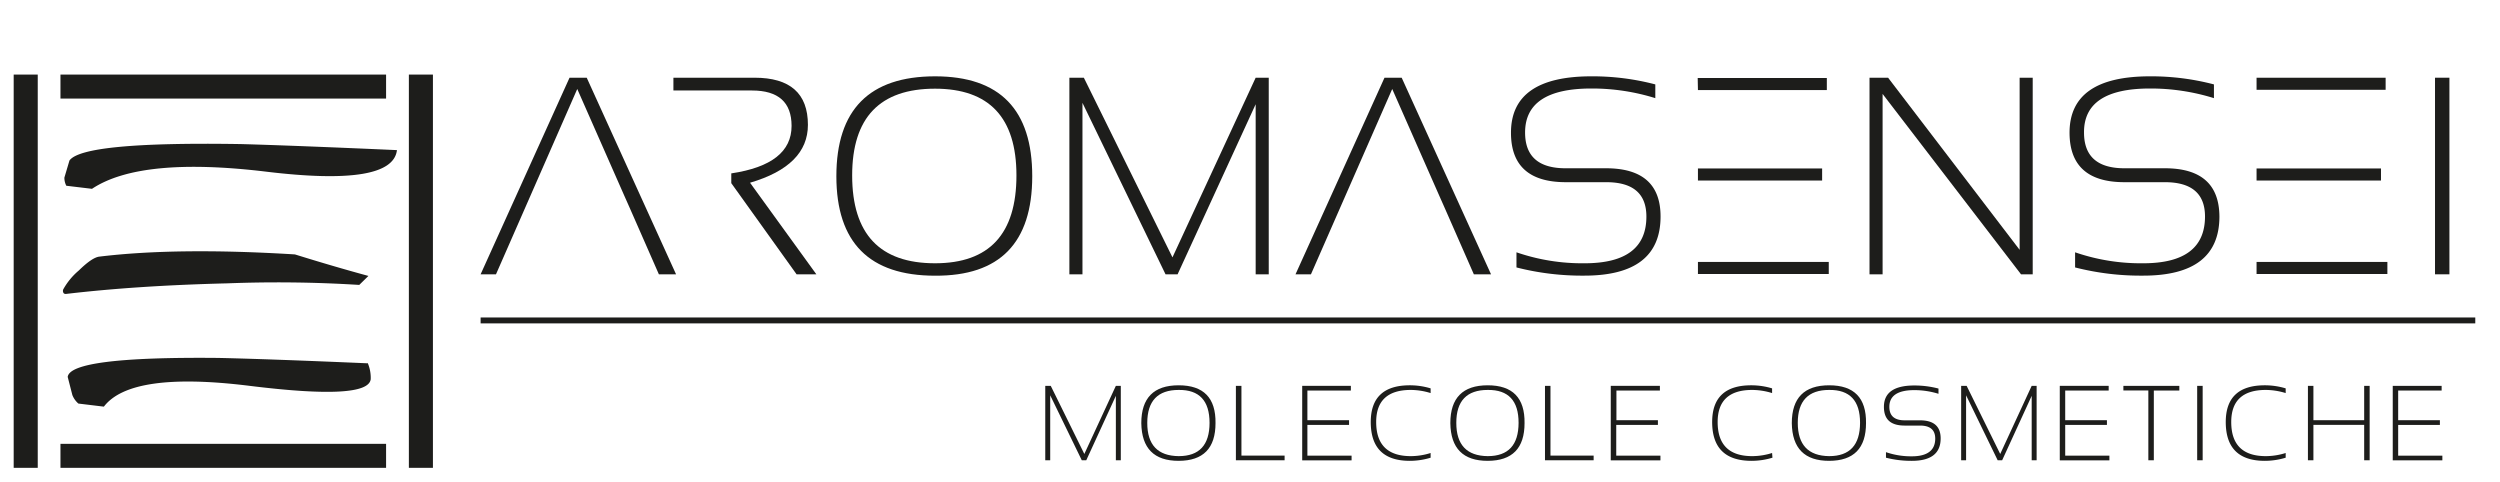<svg xmlns="http://www.w3.org/2000/svg" viewBox="0 0 414.68 80"><rect x="67.82" y="12.37" width="3.99" height="65.23" fill="#1d1d1b"/><rect x="2.27" y="12.37" width="3.99" height="65.23" fill="#1d1d1b"/><rect x="10.03" y="12.37" width="54.01" height="3.98" fill="#1d1d1b"/><rect x="10.03" y="73.62" width="54.01" height="3.98" fill="#1d1d1b"/><path d="M10.49,48a.64.64,0,0,0,.08.64.47.47,0,0,0,.35.12Q22.67,47.37,37.68,47a216.45,216.45,0,0,1,21.91.26l1.52-1.49C57,44.65,52.93,43.45,48.92,42.2q-19.56-1.2-32.47.37c-.78.1-1.91.86-3.37,2.29A11.25,11.25,0,0,0,10.49,48" fill="#1d1d1b" fill-rule="evenodd"/><path d="M61,60.23a6.19,6.19,0,0,1,.49,2.67Q61.07,66.44,41.4,64T17.23,67.45L13,66.94a3.67,3.67,0,0,1-1-1.42l-.77-3q.42-3.39,25-3.15,8.19.18,24.7.89" fill="#1d1d1b" fill-rule="evenodd"/><path d="M65.84,24.92Q65.09,31,44.2,28.48T15.26,31.32L11,30.81a2.85,2.85,0,0,1-.32-1.35l.84-2.83Q13.75,23.47,40,23.9q8.69.24,25.84,1" fill="#1d1d1b" fill-rule="evenodd"/><path d="M103.57,32.5,95.75,14.76,82.27,45.5H79.72L94.47,12.89h2.85L112.14,45.5h-2.85l-4.83-11Z" fill="#1d1d1b"/><path d="M111.7,12.89h13.46q8.85,0,8.85,7.82,0,6.78-9.6,9.6l11,15.19h-3.28L121.3,30.38V28.76q10-1.49,10-7.87,0-5.88-6.57-5.88H111.7Z" fill="#1d1d1b"/><path d="M138.73,29.24q0-16.57,16.37-16.58,16.13,0,16.12,16.58T155.1,45.73Q138.74,45.73,138.73,29.24ZM155.1,43.67q13.5,0,13.5-14.57,0-14.38-13.5-14.39-13.75,0-13.75,14.39Q141.35,43.68,155.1,43.67Z" fill="#1d1d1b"/><path d="M177.38,45.5V12.89h2.4l14.7,29.8,13.8-29.8h2.17V45.5h-2.17V17.29L195.33,45.5h-2L179.55,17.06V45.5Z" fill="#1d1d1b"/><path d="M238.75,32.5l-7.82-17.74L217.45,45.5h-2.56l14.76-32.61h2.85L247.32,45.5h-2.85l-4.83-11Z" fill="#1d1d1b"/><path d="M251.54,44.36V41.85a33.46,33.46,0,0,0,11.31,1.82q10.25,0,10.24-7.75,0-5.7-6.66-5.7h-6.7q-9.11,0-9.1-8.21,0-9.35,13.34-9.35A41,41,0,0,1,274.57,14v2.28a35.27,35.27,0,0,0-10.6-1.6q-11,0-11,7.3,0,5.93,6.71,5.93h6.7q9.06,0,9.06,8,0,9.81-12.64,9.81A43.93,43.93,0,0,1,251.54,44.36Z" fill="#1d1d1b"/><path d="M284,27.94h18.24v2H281.64v-2Zm-2.4-15h21.42v2H281.64ZM284,43.45h19.34v2H281.64v-2Z" fill="#1d1d1b"/><path d="M310.1,45.5V12.89h3.08L335,41.44V12.89h2.17V45.5h-1.94L312.27,15.58V45.5Z" fill="#1d1d1b"/><path d="M344.2,44.36V41.85a33.46,33.46,0,0,0,11.31,1.82q10.23,0,10.24-7.75,0-5.7-6.66-5.7h-6.71q-9.09,0-9.1-8.21,0-9.35,13.35-9.35A41.09,41.09,0,0,1,367.23,14v2.28a35.32,35.32,0,0,0-10.6-1.6q-11,0-10.95,7.3,0,5.93,6.7,5.93h6.71q9,0,9.05,8,0,9.81-12.63,9.81A43.93,43.93,0,0,1,344.2,44.36Z" fill="#1d1d1b"/><path d="M374.3,12.89h21.41v2H374.3Zm2.39,30.56H396v2H374.3v-2Zm0-15.51h18.25v2H374.3v-2Z" fill="#1d1d1b"/><path d="M406.29,12.89V45.5H403.9V12.89Z" fill="#1d1d1b"/><path d="M173.38,76.35V64h.91l5.57,11.3L185.09,64h.82V76.35h-.82V65.66l-4.91,10.69h-.74L174.2,65.57V76.35Z" fill="#1d1d1b"/><path d="M189.31,70.19q0-6.28,6.2-6.28t6.11,6.28q0,6.24-6.11,6.25T189.31,70.19Zm6.2,5.47q5.12,0,5.12-5.52t-5.12-5.46q-5.2,0-5.21,5.46T195.51,75.66Z" fill="#1d1d1b"/><path d="M205.92,64V75.57h7.16v.78H205V64Z" fill="#1d1d1b"/><path d="M224.07,64v.78h-7.21v4.92h6.91v.78h-6.91v5.1h7.33v.78H216V64Z" fill="#1d1d1b"/><path d="M237.3,75.92a11.82,11.82,0,0,1-3.45.52q-6.48,0-6.48-6.44,0-6.09,6.48-6.09a11.81,11.81,0,0,1,3.45.51v.78a11.26,11.26,0,0,0-3.28-.52c-3.83,0-5.75,1.78-5.75,5.32q0,5.66,5.75,5.66a10.94,10.94,0,0,0,3.28-.52Z" fill="#1d1d1b"/><path d="M240.57,70.19q0-6.28,6.2-6.28t6.11,6.28q0,6.24-6.11,6.25T240.57,70.19Zm6.2,5.47q5.11,0,5.12-5.52t-5.12-5.46q-5.21,0-5.21,5.46T246.77,75.66Z" fill="#1d1d1b"/><path d="M257.18,64V75.57h7.16v.78h-8.07V64Z" fill="#1d1d1b"/><path d="M275.33,64v.78h-7.21v4.92H275v.78h-6.91v5.1h7.33v.78h-8.24V64Z" fill="#1d1d1b"/><path d="M294,75.92a11.94,11.94,0,0,1-3.46.52Q284,76.44,284,70q0-6.09,6.48-6.09a11.93,11.93,0,0,1,3.46.51v.78a11.38,11.38,0,0,0-3.29-.52c-3.83,0-5.74,1.78-5.74,5.32q0,5.66,5.74,5.66a11.05,11.05,0,0,0,3.29-.52Z" fill="#1d1d1b"/><path d="M297.21,70.19q0-6.28,6.2-6.28t6.11,6.28q0,6.24-6.11,6.25T297.21,70.19Zm6.2,5.47q5.11,0,5.12-5.52t-5.12-5.46q-5.21,0-5.21,5.46T303.41,75.66Z" fill="#1d1d1b"/><path d="M312.83,75.92V75a12.78,12.78,0,0,0,4.29.69c2.58,0,3.88-1,3.88-2.94,0-1.44-.84-2.16-2.53-2.16h-2.54c-2.3,0-3.44-1-3.44-3.11q0-3.54,5.05-3.54a15.82,15.82,0,0,1,4,.51v.87a13.6,13.6,0,0,0-4-.61c-2.76,0-4.15.93-4.15,2.77,0,1.5.85,2.24,2.54,2.24h2.54q3.43,0,3.43,3,0,3.72-4.78,3.72A16.92,16.92,0,0,1,312.83,75.92Z" fill="#1d1d1b"/><path d="M325.3,76.35V64h.91l5.57,11.3L337,64h.82V76.35H337V65.66L332.1,76.35h-.74l-5.24-10.78V76.35Z" fill="#1d1d1b"/><path d="M349.77,64v.78h-7.21v4.92h6.92v.78h-6.92v5.1h7.33v.78h-8.23V64Z" fill="#1d1d1b"/><path d="M361.49,64v.78h-4.23V76.35h-.91V64.77h-4.14V64Z" fill="#1d1d1b"/><path d="M365.36,64V76.35h-.91V64Z" fill="#1d1d1b"/><path d="M379.13,75.92a11.94,11.94,0,0,1-3.46.52q-6.48,0-6.48-6.44,0-6.09,6.48-6.09a11.93,11.93,0,0,1,3.46.51v.78a11.38,11.38,0,0,0-3.29-.52c-3.83,0-5.74,1.78-5.74,5.32q0,5.66,5.74,5.66a11.05,11.05,0,0,0,3.29-.52Z" fill="#1d1d1b"/><path d="M382.82,76.35V64h.91v5.7h8.42V64h.91V76.35h-.91V70.47h-8.42v5.88Z" fill="#1d1d1b"/><path d="M405,64v.78h-7.21v4.92h6.92v.78h-6.92v5.1h7.33v.78h-8.23V64Z" fill="#1d1d1b"/><line x1="79.72" y1="53.15" x2="410.58" y2="53.15" fill="#1d1d1b" stroke="#1d1d1b" stroke-width="0.98"/></svg>
